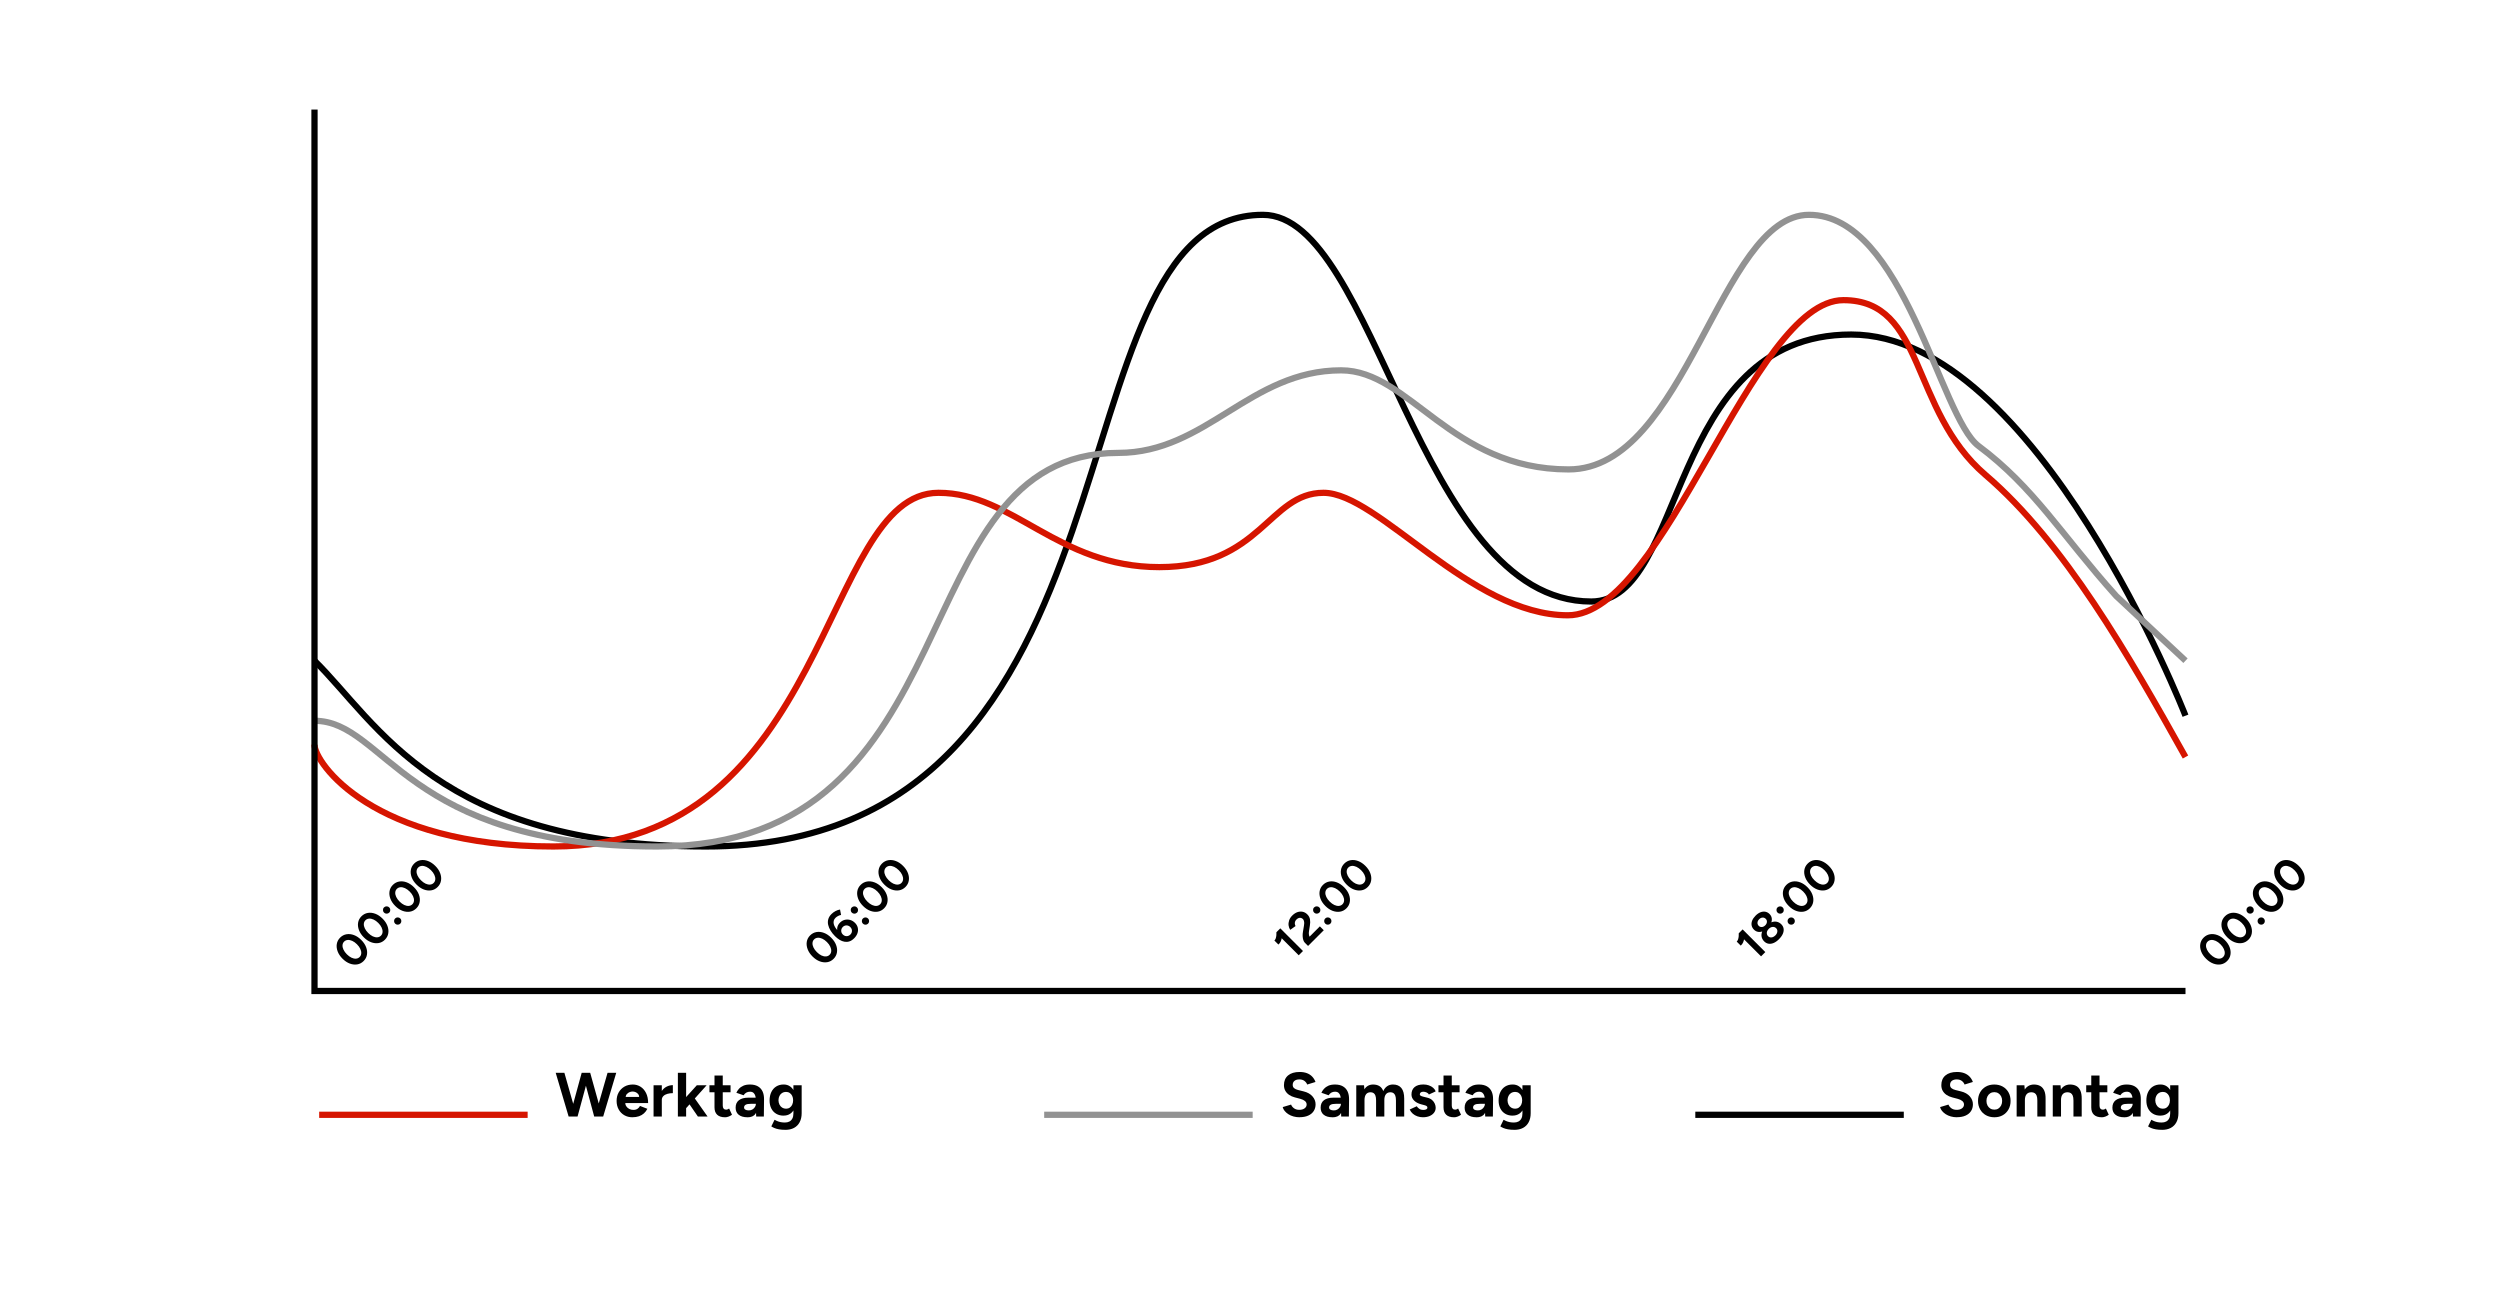 <?xml version="1.0" encoding="UTF-8"?><svg xmlns="http://www.w3.org/2000/svg" viewBox="0 0 1200 630"><g id="HINTERGRUND"><rect x="0" width="1200" height="630" style="fill:#fff;"/></g><g id="Haus"><path d="m150.96,317.14c30.24,29.72,59.8,89.17,187.86,89.17,218.6,0,161.37-303.19,267.39-303.19,54.42,0,74.12,185.61,157.61,185.61,45.97,0,35.65-128.15,124.78-128.15s160.43,182.97,160.43,182.97" style="fill:none; stroke:#000; stroke-miterlimit:8; stroke-width:3px;"/><path d="m150.96,357.43c0,8.59,27.67,48.88,114.68,48.88,133.12,0,128.35-169.76,184.82-169.76,35.8,0,57.23,35.67,106.02,35.67s52.54-35.67,78.81-35.67,70.36,58.79,117.27,58.79,88.28-151.27,132.29-151.27c39.4,0,31.75,52.75,68.17,83.89,37.94,32.44,69,87.05,96.01,135.41" style="fill:none; stroke:#d61500; stroke-miterlimit:8; stroke-width:3px;"/><path d="m1049.04,317.14l-33.26-31.05c-26.35-29.4-39.43-52.16-66.06-72-18.54-13.81-35.9-110.97-81.4-110.97-42.79,0-58.9,122.2-115.4,122.2s-76.35-47.56-109.19-47.56c-43.74,0-64.74,39.63-106.95,39.63-106.02,0-67.55,188.92-221.41,188.92-121.03,0-130.41-60.33-164.41-60.33" style="fill:none; stroke:#929292; stroke-miterlimit:8; stroke-width:3px;"/></g><g id="Ebene_9"><path d="m174.54,461.3c-.88.88-1.9,1.42-3.06,1.61-1.16.19-2.35.06-3.58-.4-1.23-.46-2.39-1.24-3.49-2.34-1.1-1.1-1.88-2.26-2.34-3.49-.46-1.23-.6-2.42-.41-3.57.19-1.15.72-2.17,1.6-3.05s1.9-1.42,3.06-1.62c1.16-.2,2.36-.06,3.59.4,1.23.46,2.39,1.24,3.49,2.34s1.88,2.26,2.34,3.49c.46,1.23.6,2.42.4,3.58-.19,1.16-.73,2.18-1.61,3.06Zm-1.93-1.93c.48-.48.74-1.05.79-1.73.05-.68-.1-1.4-.45-2.16-.35-.76-.88-1.51-1.61-2.23s-1.47-1.27-2.24-1.62-1.49-.5-2.18-.45c-.68.05-1.27.32-1.74.79s-.72,1.04-.77,1.72c-.05.68.11,1.4.47,2.16.36.76.9,1.51,1.63,2.23s1.47,1.27,2.22,1.62c.76.35,1.48.5,2.16.45.68-.05,1.26-.31,1.73-.78Z"/><path d="m184.77,451.06c-.88.88-1.9,1.42-3.06,1.61-1.16.19-2.35.06-3.58-.4-1.23-.46-2.39-1.24-3.49-2.34s-1.88-2.26-2.34-3.49c-.46-1.23-.6-2.42-.41-3.57.19-1.15.72-2.17,1.6-3.05.88-.88,1.9-1.42,3.06-1.62,1.16-.2,2.36-.06,3.59.4,1.23.46,2.39,1.24,3.49,2.34s1.88,2.26,2.34,3.49c.46,1.23.6,2.42.4,3.58-.19,1.16-.73,2.18-1.61,3.06Zm-1.93-1.93c.48-.48.74-1.05.79-1.73.05-.68-.1-1.4-.45-2.16-.35-.76-.88-1.51-1.61-2.23s-1.47-1.27-2.24-1.62-1.49-.5-2.18-.45c-.68.05-1.27.32-1.74.79s-.72,1.04-.77,1.72c-.05.68.11,1.4.47,2.16.36.76.9,1.51,1.63,2.23s1.47,1.27,2.22,1.62c.76.35,1.48.5,2.16.45.68-.05,1.26-.31,1.73-.78Z"/><path d="m186.83,438.05c-.34.34-.76.51-1.25.51-.49,0-.91-.18-1.25-.52s-.5-.74-.51-1.24c0-.49.16-.91.51-1.25s.76-.51,1.25-.51c.49,0,.9.17,1.24.51s.52.76.52,1.25c0,.49-.16.91-.51,1.25Zm5.32,5.29c-.34.34-.76.51-1.25.51-.49,0-.9-.17-1.24-.51s-.51-.76-.51-1.24c0-.49.17-.9.51-1.24s.76-.51,1.24-.51c.49,0,.9.17,1.24.51s.51.76.51,1.24-.17.9-.51,1.24Z"/><path d="m199.85,435.99c-.88.88-1.9,1.42-3.06,1.61-1.16.19-2.35.06-3.58-.4s-2.39-1.24-3.49-2.34-1.88-2.26-2.34-3.49c-.46-1.23-.6-2.42-.41-3.57.19-1.15.72-2.17,1.6-3.05.88-.88,1.9-1.42,3.06-1.62,1.16-.2,2.36-.07,3.59.4s2.39,1.24,3.49,2.34c1.1,1.1,1.88,2.26,2.34,3.49.46,1.23.6,2.42.4,3.58-.19,1.16-.73,2.18-1.61,3.06Zm-1.93-1.93c.48-.48.74-1.06.79-1.73.05-.68-.1-1.4-.45-2.16-.35-.76-.88-1.51-1.61-2.23s-1.47-1.26-2.24-1.62c-.77-.35-1.49-.5-2.18-.45s-1.27.32-1.74.79-.72,1.04-.77,1.72c-.05.68.11,1.4.47,2.16s.9,1.51,1.63,2.23,1.47,1.27,2.22,1.62c.76.35,1.48.5,2.16.45s1.26-.31,1.73-.78Z"/><path d="m210.08,425.75c-.88.88-1.9,1.42-3.06,1.61-1.16.19-2.35.06-3.58-.4-1.23-.46-2.39-1.24-3.49-2.34s-1.88-2.26-2.34-3.49-.6-2.42-.41-3.57c.19-1.15.72-2.17,1.6-3.05s1.9-1.42,3.06-1.62c1.16-.2,2.36-.07,3.59.4s2.39,1.24,3.49,2.34,1.88,2.26,2.34,3.49c.46,1.23.6,2.42.4,3.58-.19,1.16-.73,2.18-1.61,3.06Zm-1.93-1.93c.48-.48.74-1.06.79-1.73.05-.68-.1-1.4-.45-2.16-.35-.76-.88-1.51-1.61-2.23s-1.47-1.26-2.24-1.62c-.77-.35-1.49-.5-2.18-.45s-1.27.32-1.74.79-.72,1.04-.77,1.72c-.05.68.11,1.4.47,2.16s.9,1.51,1.63,2.23,1.47,1.27,2.22,1.62c.76.35,1.48.5,2.16.45s1.26-.31,1.73-.78Z"/><path d="m1069.02,461.3c-.88.88-1.9,1.42-3.06,1.61-1.16.19-2.35.06-3.58-.4-1.23-.46-2.39-1.24-3.49-2.34-1.1-1.1-1.88-2.26-2.34-3.49-.46-1.23-.6-2.42-.41-3.57.19-1.15.72-2.17,1.6-3.05s1.9-1.42,3.06-1.62c1.16-.2,2.36-.06,3.59.4,1.23.46,2.39,1.24,3.49,2.34s1.88,2.26,2.34,3.49c.46,1.23.6,2.42.4,3.58-.19,1.16-.73,2.18-1.61,3.06Zm-1.93-1.93c.48-.48.74-1.05.79-1.73.05-.68-.1-1.4-.45-2.16-.35-.76-.88-1.51-1.61-2.23-.73-.73-1.47-1.27-2.24-1.62-.77-.35-1.49-.5-2.18-.45-.68.05-1.27.32-1.74.79s-.72,1.04-.77,1.72c-.05.68.11,1.4.47,2.16.36.76.9,1.51,1.63,2.23s1.47,1.27,2.22,1.62c.76.35,1.48.5,2.16.45.68-.05,1.26-.31,1.73-.78Z"/><path d="m1079.25,451.06c-.88.88-1.9,1.42-3.06,1.61-1.16.19-2.35.06-3.58-.4-1.23-.46-2.39-1.24-3.49-2.34-1.1-1.1-1.88-2.26-2.34-3.49-.46-1.23-.6-2.42-.41-3.57.19-1.15.72-2.17,1.6-3.05.88-.88,1.9-1.42,3.06-1.62,1.16-.2,2.36-.06,3.59.4,1.23.46,2.39,1.24,3.49,2.34,1.1,1.1,1.88,2.26,2.34,3.49.46,1.23.6,2.42.4,3.58-.19,1.16-.73,2.18-1.61,3.06Zm-1.93-1.93c.48-.48.74-1.05.79-1.73.05-.68-.1-1.4-.45-2.16-.35-.76-.88-1.51-1.61-2.23-.73-.73-1.47-1.27-2.24-1.62s-1.49-.5-2.18-.45c-.68.05-1.27.32-1.74.79s-.72,1.04-.77,1.72c-.05.68.11,1.4.47,2.16.36.76.9,1.51,1.63,2.23s1.47,1.27,2.22,1.62c.76.35,1.48.5,2.16.45.68-.05,1.26-.31,1.73-.78Z"/><path d="m1081.31,438.05c-.34.34-.76.51-1.25.51-.49,0-.91-.18-1.25-.52s-.5-.74-.51-1.24c0-.49.16-.91.51-1.25s.76-.51,1.25-.51c.49,0,.9.17,1.24.51s.52.76.52,1.25c0,.49-.16.91-.51,1.25Zm5.32,5.29c-.34.34-.76.51-1.25.51-.49,0-.9-.17-1.24-.51s-.51-.76-.51-1.24c0-.49.17-.9.51-1.24s.76-.51,1.24-.51c.49,0,.9.17,1.24.51s.51.76.51,1.24-.17.9-.51,1.24Z"/><path d="m1094.33,435.99c-.88.88-1.9,1.42-3.06,1.61-1.16.19-2.35.06-3.58-.4-1.23-.46-2.39-1.24-3.49-2.34-1.1-1.1-1.88-2.26-2.34-3.49-.46-1.23-.6-2.42-.41-3.57.19-1.15.72-2.17,1.6-3.05s1.9-1.42,3.06-1.62c1.16-.2,2.36-.07,3.59.4,1.23.46,2.39,1.24,3.49,2.34,1.1,1.1,1.88,2.26,2.34,3.49.46,1.23.6,2.42.4,3.58-.19,1.16-.73,2.18-1.61,3.06Zm-1.93-1.93c.48-.48.74-1.06.79-1.73.05-.68-.1-1.4-.45-2.16-.35-.76-.88-1.51-1.61-2.23s-1.47-1.26-2.24-1.62c-.77-.35-1.49-.5-2.18-.45s-1.27.32-1.74.79-.72,1.04-.77,1.72c-.05.68.11,1.4.47,2.16s.9,1.51,1.63,2.23c.73.73,1.47,1.27,2.22,1.62.76.35,1.48.5,2.16.45s1.26-.31,1.73-.78Z"/><path d="m1104.56,425.75c-.88.88-1.9,1.42-3.06,1.61-1.16.19-2.35.06-3.58-.4-1.23-.46-2.39-1.24-3.49-2.34-1.1-1.1-1.88-2.26-2.34-3.49s-.6-2.42-.41-3.57c.19-1.15.72-2.17,1.6-3.05s1.9-1.42,3.06-1.62c1.16-.2,2.36-.07,3.59.4s2.39,1.24,3.49,2.34c1.1,1.1,1.88,2.26,2.34,3.49s.6,2.42.4,3.58c-.19,1.16-.73,2.18-1.61,3.06Zm-1.93-1.93c.48-.48.74-1.06.79-1.73.05-.68-.1-1.4-.45-2.16-.35-.76-.88-1.51-1.61-2.23-.73-.73-1.47-1.26-2.24-1.62-.77-.35-1.49-.5-2.18-.45s-1.27.32-1.74.79-.72,1.04-.77,1.72c-.05.68.11,1.4.47,2.16s.9,1.51,1.63,2.23,1.47,1.27,2.22,1.62c.76.35,1.48.5,2.16.45s1.26-.31,1.73-.78Z"/><path d="m400.13,460.24c-.88.88-1.9,1.42-3.06,1.61-1.16.19-2.35.06-3.58-.4-1.23-.46-2.39-1.24-3.49-2.34s-1.88-2.26-2.34-3.49c-.46-1.23-.6-2.42-.41-3.57.19-1.15.72-2.17,1.6-3.05s1.9-1.42,3.06-1.62c1.16-.2,2.36-.06,3.59.4,1.23.46,2.39,1.24,3.49,2.34s1.88,2.26,2.34,3.49c.46,1.23.6,2.42.4,3.58-.19,1.16-.73,2.18-1.61,3.06Zm-1.93-1.93c.48-.48.74-1.05.79-1.73.05-.68-.1-1.4-.45-2.16-.35-.76-.88-1.51-1.61-2.23s-1.47-1.27-2.24-1.62c-.77-.35-1.49-.5-2.18-.45-.68.05-1.27.32-1.74.79s-.72,1.04-.77,1.72c-.05.68.11,1.4.47,2.16.36.76.9,1.51,1.63,2.23s1.47,1.27,2.22,1.62c.76.35,1.48.5,2.16.45.68-.05,1.26-.31,1.73-.78Z"/><path d="m409.98,450.39c-.74.74-1.49,1.23-2.27,1.48-.78.25-1.56.3-2.36.16-.79-.14-1.57-.44-2.34-.91-.77-.47-1.51-1.06-2.22-1.77-.83-.83-1.53-1.7-2.09-2.62-.57-.92-.95-1.84-1.17-2.77s-.2-1.83.04-2.72c.24-.88.75-1.72,1.54-2.5.57-.57,1.21-1.04,1.92-1.42.71-.38,1.44-.63,2.19-.75l.5,2.61c-.55.09-1.06.27-1.53.54-.47.26-.86.55-1.17.86-.8.8-1.07,1.78-.82,2.94.25,1.16,1.15,2.49,2.69,4l-.72.12c-.33-.81-.42-1.63-.26-2.47.16-.84.58-1.6,1.26-2.29.69-.69,1.47-1.15,2.33-1.36.86-.21,1.71-.19,2.57.05.86.25,1.63.72,2.32,1.4s1.12,1.44,1.33,2.29c.21.86.18,1.73-.11,2.61s-.82,1.72-1.61,2.51Zm-1.8-1.8c.34-.34.57-.73.68-1.15.11-.42.11-.85,0-1.28-.11-.43-.35-.81-.7-1.17s-.74-.59-1.17-.71c-.43-.12-.86-.12-1.29-.02-.43.11-.82.33-1.16.68s-.57.73-.68,1.17c-.11.44-.11.87,0,1.3.12.43.35.82.71,1.17s.74.59,1.17.7c.42.11.85.11,1.28,0,.43-.12.82-.35,1.16-.69Z"/><path d="m411.36,438.06c-.34.34-.76.51-1.25.51-.49,0-.91-.18-1.25-.52s-.5-.74-.51-1.24c0-.49.16-.91.51-1.25s.76-.51,1.25-.51c.49,0,.9.17,1.24.51s.52.76.52,1.25c0,.49-.16.91-.51,1.25Zm5.32,5.29c-.34.34-.76.51-1.25.51s-.9-.17-1.24-.51-.51-.76-.51-1.24c0-.49.17-.9.51-1.24s.76-.51,1.24-.51c.49,0,.9.17,1.24.51s.51.76.51,1.24c0,.49-.17.9-.51,1.25Z"/><path d="m424.38,435.99c-.88.88-1.9,1.42-3.06,1.61-1.16.19-2.35.06-3.58-.4-1.23-.46-2.39-1.24-3.49-2.34s-1.88-2.26-2.34-3.49c-.46-1.23-.6-2.42-.41-3.57.19-1.15.72-2.17,1.6-3.05.88-.88,1.9-1.42,3.06-1.62,1.16-.2,2.36-.06,3.59.4,1.23.46,2.39,1.24,3.49,2.34,1.1,1.1,1.88,2.26,2.34,3.49.46,1.23.6,2.42.4,3.58-.19,1.16-.73,2.18-1.61,3.06Zm-1.93-1.93c.48-.48.74-1.05.79-1.73.05-.68-.1-1.4-.45-2.16-.35-.76-.88-1.51-1.61-2.23s-1.47-1.27-2.24-1.62-1.49-.5-2.18-.45c-.68.05-1.27.32-1.74.79-.47.47-.72,1.04-.77,1.72-.05.68.11,1.4.47,2.16.36.76.9,1.51,1.63,2.23s1.47,1.27,2.22,1.62c.76.35,1.48.5,2.16.45.68-.05,1.26-.31,1.73-.78Z"/><path d="m434.62,425.75c-.88.88-1.9,1.42-3.06,1.61-1.16.19-2.35.06-3.58-.4-1.23-.46-2.39-1.24-3.49-2.34-1.1-1.1-1.88-2.26-2.34-3.49-.46-1.23-.6-2.42-.41-3.57.19-1.15.72-2.17,1.6-3.05s1.9-1.42,3.06-1.62c1.16-.2,2.36-.07,3.59.4,1.23.46,2.39,1.24,3.49,2.34s1.88,2.26,2.34,3.49c.46,1.23.6,2.42.4,3.58-.19,1.16-.73,2.18-1.61,3.06Zm-1.93-1.93c.48-.48.74-1.06.79-1.73.05-.68-.1-1.4-.45-2.16-.35-.76-.88-1.51-1.61-2.23s-1.47-1.26-2.24-1.62c-.77-.35-1.49-.5-2.18-.45s-1.27.32-1.74.79-.72,1.04-.77,1.72c-.05.68.11,1.4.47,2.16s.9,1.51,1.63,2.23,1.47,1.27,2.22,1.62c.76.35,1.48.5,2.16.45s1.26-.31,1.73-.78Z"/><path d="m613.63,453.38l-1.93-1.93c.28-.24.5-.58.65-1.03s.25-.95.3-1.49.06-1.04.03-1.51l2.68-.03c.04.79.02,1.56-.05,2.31-.08.75-.24,1.44-.5,2.07-.25.63-.65,1.16-1.17,1.61Zm9.75,5.15l-9.75-9.75-.93-1.34,1.84-1.84,10.89,10.89-2.04,2.04Z"/><path d="m627.87,454.05l-1.57-1.57c-.3-.3-.54-.73-.72-1.28-.18-.55-.28-1.17-.31-1.87s.02-1.42.16-2.18l.47-2.83c.07-.38.11-.77.12-1.17,0-.4-.04-.78-.15-1.14-.1-.36-.26-.65-.48-.87-.27-.27-.58-.45-.93-.54-.35-.09-.71-.07-1.08.05-.37.12-.74.37-1.1.73-.31.31-.53.65-.65,1.02-.12.37-.15.73-.1,1.1.05.36.17.7.34,1l-2.57,1.82c-.41-.62-.67-1.33-.78-2.12-.1-.79-.01-1.6.27-2.43.28-.83.77-1.6,1.48-2.3.81-.81,1.65-1.36,2.52-1.65.87-.29,1.72-.34,2.54-.16.82.19,1.56.61,2.22,1.28s1.09,1.46,1.24,2.35c.16.89.14,1.89-.05,2.99l-.4,2.55c-.09.51-.12,1-.09,1.46.03.47.14.91.33,1.32l4.96-4.96,1.87,1.87-7.53,7.53Z"/><path d="m633.28,438.05c-.34.34-.76.51-1.25.51-.49,0-.91-.18-1.25-.52s-.5-.74-.51-1.24c0-.49.16-.91.51-1.25s.76-.51,1.25-.51c.49,0,.9.17,1.24.51s.52.76.52,1.25c0,.49-.16.91-.51,1.25Zm5.32,5.29c-.34.34-.76.51-1.25.51-.49,0-.9-.17-1.24-.51s-.51-.76-.51-1.24c0-.49.17-.9.51-1.24s.76-.51,1.24-.51c.49,0,.9.17,1.24.51s.51.76.51,1.24-.17.9-.51,1.24Z"/><path d="m646.3,435.99c-.88.88-1.9,1.42-3.06,1.61-1.16.19-2.35.06-3.58-.4s-2.39-1.24-3.49-2.34c-1.1-1.1-1.88-2.26-2.34-3.49s-.6-2.42-.41-3.57c.19-1.15.72-2.17,1.6-3.05s1.9-1.42,3.06-1.62c1.16-.2,2.36-.07,3.59.4s2.39,1.24,3.49,2.34,1.88,2.26,2.34,3.49.6,2.42.4,3.58c-.19,1.16-.73,2.18-1.61,3.06Zm-1.93-1.93c.48-.48.74-1.06.79-1.73.05-.68-.1-1.4-.45-2.16-.35-.76-.88-1.51-1.61-2.23s-1.47-1.26-2.24-1.62c-.77-.35-1.49-.5-2.18-.45s-1.27.32-1.74.79c-.47.47-.72,1.04-.77,1.72-.05.68.11,1.4.47,2.16s.9,1.51,1.63,2.23c.73.73,1.47,1.27,2.22,1.62.76.35,1.48.5,2.16.45s1.26-.31,1.73-.78Z"/><path d="m656.54,425.75c-.88.88-1.9,1.42-3.06,1.61-1.16.19-2.35.06-3.58-.4-1.23-.46-2.39-1.24-3.49-2.34-1.1-1.1-1.88-2.26-2.34-3.49s-.6-2.42-.41-3.57c.19-1.15.72-2.17,1.6-3.05s1.9-1.42,3.06-1.62c1.16-.2,2.36-.07,3.59.4s2.39,1.24,3.49,2.34,1.88,2.26,2.34,3.49c.46,1.23.6,2.42.4,3.58-.19,1.16-.73,2.18-1.61,3.06Zm-1.93-1.93c.48-.48.74-1.06.79-1.73.05-.68-.1-1.4-.45-2.16-.35-.76-.88-1.51-1.61-2.23s-1.47-1.26-2.24-1.62c-.77-.35-1.49-.5-2.18-.45s-1.27.32-1.74.79-.72,1.04-.77,1.72c-.05.68.11,1.4.47,2.16s.9,1.51,1.63,2.23,1.47,1.27,2.22,1.62c.76.35,1.48.5,2.16.45s1.26-.31,1.73-.78Z"/><path d="m835.55,453.89l-1.93-1.93c.28-.24.49-.58.65-1.03.15-.45.25-.95.3-1.49.05-.54.06-1.04.03-1.51l2.68-.03c.04.79.02,1.56-.05,2.31s-.24,1.44-.5,2.07c-.25.63-.65,1.16-1.17,1.61Zm9.75,5.15l-9.75-9.75-.93-1.34,1.84-1.84,10.89,10.89-2.04,2.04Z"/><path d="m853.92,450.8c-.87.87-1.74,1.49-2.61,1.84-.87.36-1.68.47-2.45.33-.77-.13-1.45-.5-2.05-1.1-.64-.64-1.05-1.37-1.22-2.17-.17-.8-.09-1.65.24-2.54.33-.89.94-1.77,1.82-2.63.87-.89,1.75-1.5,2.64-1.84.89-.33,1.74-.41,2.55-.25.81.17,1.54.57,2.18,1.21.6.6.97,1.29,1.1,2.06.13.77.02,1.59-.34,2.46-.36.87-.98,1.74-1.86,2.62Zm-5.43-5.43c-.78.78-1.57,1.33-2.37,1.64s-1.57.41-2.29.27c-.73-.13-1.37-.49-1.94-1.06s-.95-1.24-1.1-1.98c-.15-.74-.07-1.52.24-2.33.31-.81.86-1.6,1.63-2.38s1.59-1.34,2.4-1.65c.81-.31,1.59-.39,2.33-.25.75.15,1.41.51,1.99,1.09s.92,1.22,1.05,1.95c.13.73.04,1.5-.28,2.3-.32.8-.87,1.6-1.66,2.39Zm3.66,3.66c.57-.57.89-1.18.97-1.83.08-.65-.11-1.2-.55-1.64-.49-.49-1.06-.7-1.73-.64-.66.06-1.28.38-1.85.95-.37.37-.63.77-.79,1.19s-.18.84-.1,1.25c.08.42.29.78.61,1.1.3.3.65.48,1.04.54.39.06.8.02,1.21-.14s.81-.42,1.18-.79Zm-4.85-4.85c.5-.5.77-1.04.82-1.63.05-.59-.14-1.09-.55-1.5-.45-.45-.96-.65-1.56-.61-.59.04-1.14.31-1.63.81s-.75,1.02-.79,1.61.17,1.1.61,1.55c.42.42.91.6,1.49.56.58-.04,1.11-.31,1.6-.79Z"/><path d="m855.71,438.06c-.34.34-.76.51-1.25.51-.49,0-.91-.18-1.25-.52s-.5-.74-.51-1.24c0-.49.16-.91.51-1.25s.76-.51,1.25-.51c.49,0,.9.17,1.24.51s.52.76.52,1.25c0,.49-.16.91-.51,1.25Zm5.32,5.29c-.34.34-.76.51-1.25.51s-.9-.17-1.24-.51-.51-.76-.51-1.24c0-.49.17-.9.51-1.24s.76-.51,1.24-.51c.49,0,.9.17,1.24.51s.51.76.51,1.24c0,.49-.17.9-.51,1.25Z"/><path d="m868.73,435.99c-.88.88-1.9,1.42-3.06,1.61-1.16.19-2.35.06-3.58-.4-1.23-.46-2.39-1.24-3.49-2.34s-1.88-2.26-2.34-3.49c-.46-1.23-.6-2.42-.41-3.57.19-1.15.72-2.17,1.6-3.05.88-.88,1.9-1.42,3.06-1.62,1.16-.2,2.36-.06,3.59.4,1.23.46,2.39,1.24,3.49,2.34,1.1,1.1,1.88,2.26,2.34,3.49.46,1.23.6,2.42.4,3.58-.19,1.16-.73,2.18-1.61,3.06Zm-1.93-1.93c.48-.48.74-1.05.79-1.73.05-.68-.1-1.4-.45-2.16-.35-.76-.88-1.51-1.61-2.23s-1.47-1.27-2.24-1.62-1.49-.5-2.18-.45c-.68.05-1.27.32-1.74.79s-.72,1.04-.77,1.72c-.05.68.11,1.4.47,2.16.36.76.9,1.51,1.63,2.23s1.47,1.27,2.22,1.62c.76.35,1.48.5,2.16.45.68-.05,1.26-.31,1.73-.78Z"/><path d="m878.97,425.75c-.88.88-1.9,1.42-3.06,1.61-1.16.19-2.35.06-3.58-.4-1.23-.46-2.39-1.24-3.49-2.34s-1.88-2.26-2.34-3.49-.6-2.42-.41-3.57c.19-1.15.72-2.17,1.6-3.05s1.9-1.42,3.06-1.62c1.16-.2,2.36-.07,3.59.4s2.39,1.24,3.49,2.34c1.1,1.1,1.88,2.26,2.34,3.49s.6,2.42.4,3.58c-.19,1.16-.73,2.18-1.61,3.06Zm-1.93-1.93c.48-.48.74-1.06.79-1.73.05-.68-.1-1.4-.45-2.16-.35-.76-.88-1.51-1.61-2.23s-1.47-1.26-2.24-1.62c-.77-.35-1.49-.5-2.18-.45s-1.27.32-1.74.79-.72,1.04-.77,1.72c-.05.68.11,1.4.47,2.16s.9,1.51,1.63,2.23,1.47,1.27,2.22,1.62c.76.35,1.48.5,2.16.45s1.26-.31,1.73-.78Z"/><polyline points="1049.04 475.67 150.96 475.67 150.96 52.59" style="fill:none; stroke:#000; stroke-miterlimit:8; stroke-width:3px;"/><line x1="501.21" y1="535.1" x2="601.28" y2="535.1" style="fill:none; stroke:#929292; stroke-miterlimit:8; stroke-width:3px;"/><line x1="813.75" y1="535.1" x2="913.82" y2="535.1" style="fill:none; stroke:#000; stroke-miterlimit:8; stroke-width:3px;"/><path d="m939.37,536.29c-1.06,0-2.05-.13-2.97-.39s-1.74-.62-2.46-1.09c-.72-.47-1.31-1-1.78-1.58-.47-.58-.78-1.19-.92-1.83l4.02-1.2c.26.68.72,1.27,1.38,1.76s1.49.75,2.49.76c1.06.02,1.92-.21,2.59-.69.67-.48,1-1.1,1-1.86,0-.66-.27-1.21-.79-1.67-.53-.45-1.25-.79-2.17-1.04l-2.73-.72c-1.02-.26-1.92-.66-2.7-1.19-.78-.53-1.39-1.18-1.83-1.96-.44-.78-.66-1.69-.66-2.73,0-1.98.65-3.53,1.96-4.64,1.31-1.11,3.17-1.67,5.56-1.67,1.34,0,2.52.2,3.52.58,1.01.39,1.85.95,2.54,1.67.68.72,1.2,1.57,1.56,2.55l-3.99,1.23c-.24-.68-.68-1.26-1.32-1.74-.64-.48-1.45-.72-2.43-.72s-1.79.23-2.36.69c-.57.46-.85,1.11-.85,1.95,0,.66.22,1.18.67,1.56s1.06.67,1.84.87l2.76.69c1.8.44,3.2,1.23,4.2,2.37,1,1.14,1.5,2.41,1.5,3.81,0,1.24-.3,2.32-.9,3.25-.6.93-1.47,1.66-2.61,2.17-1.14.52-2.52.78-4.14.78Z"/><path d="m957.31,536.29c-1.54,0-2.9-.34-4.08-1-1.18-.67-2.11-1.59-2.77-2.78-.67-1.18-1.01-2.54-1.01-4.08s.33-2.9.99-4.08c.66-1.18,1.58-2.1,2.76-2.78,1.18-.67,2.53-1,4.05-1s2.9.34,4.08,1c1.18.67,2.1,1.6,2.76,2.78.66,1.18.99,2.54.99,4.08s-.33,2.9-.99,4.08c-.66,1.18-1.57,2.11-2.74,2.78-1.17.67-2.52,1-4.04,1Zm0-3.66c.74,0,1.38-.18,1.93-.54.55-.36.99-.86,1.31-1.49.32-.63.48-1.35.48-2.17s-.16-1.54-.48-2.17c-.32-.63-.77-1.12-1.34-1.49-.57-.36-1.21-.54-1.94-.54s-1.39.18-1.96.54c-.57.36-1.02.86-1.33,1.49-.32.63-.48,1.35-.48,2.17s.16,1.54.48,2.17c.32.63.77,1.12,1.35,1.49.58.36,1.24.54,1.98.54Z"/><path d="m967.99,535.93v-15h3.72l.24,2.76v12.24h-3.96Zm9.93-7.68c0-1.02-.12-1.81-.34-2.37-.23-.56-.55-.96-.98-1.21-.42-.25-.91-.38-1.47-.38-1.02-.02-1.8.29-2.35.93-.55.64-.83,1.59-.83,2.85h-1.32c0-1.6.24-2.96.71-4.06.47-1.11,1.13-1.96,1.98-2.55.85-.59,1.84-.89,2.98-.89s2.19.24,3.03.72c.84.48,1.48,1.22,1.92,2.23.44,1.01.65,2.32.63,3.92v.81h-3.96Zm0,7.68v-7.68h3.96v7.68h-3.96Z"/><path d="m985.33,535.93v-15h3.72l.24,2.76v12.24h-3.96Zm9.93-7.68c0-1.02-.12-1.81-.35-2.37s-.56-.96-.98-1.21-.91-.38-1.47-.38c-1.02-.02-1.81.29-2.36.93-.55.64-.82,1.59-.82,2.85h-1.32c0-1.6.23-2.96.71-4.06.47-1.11,1.13-1.96,1.98-2.55s1.85-.89,2.99-.89,2.19.24,3.03.72c.84.48,1.48,1.22,1.92,2.23.44,1.01.65,2.32.63,3.92v.81h-3.96Zm0,7.68v-7.68h3.96v7.68h-3.96Z"/><path d="m1001.38,524.29v-3.36h10.14v3.36h-10.14Zm7.47,12c-1.66,0-2.92-.41-3.77-1.23-.85-.82-1.27-1.99-1.27-3.51v-15.3h3.96v14.43c0,.64.14,1.12.42,1.46.28.33.69.5,1.23.5.2,0,.42-.04.66-.13.24-.09.49-.23.75-.41l1.38,2.97c-.48.36-1.02.66-1.6.88-.59.23-1.18.35-1.76.35Z"/><path d="m1019.62,536.29c-1.8,0-3.19-.4-4.18-1.2-.99-.8-1.49-1.93-1.49-3.39,0-1.6.54-2.8,1.6-3.61,1.07-.81,2.57-1.21,4.52-1.21h3.81v2.94h-2.43c-1.3,0-2.2.16-2.7.46-.5.31-.75.75-.75,1.31,0,.44.2.79.6,1.03.4.25.96.38,1.68.38.66,0,1.25-.15,1.75-.46.51-.31.92-.71,1.21-1.2.3-.49.45-.99.45-1.51h.96c0,2.04-.39,3.63-1.16,4.77-.77,1.14-2.06,1.71-3.88,1.71Zm4.2-.36l-.12-3.03v-4.56c0-.9-.1-1.67-.29-2.31-.19-.64-.49-1.13-.9-1.48-.41-.35-.97-.53-1.67-.53-.64,0-1.22.14-1.74.42-.52.28-.96.71-1.32,1.29l-3.48-1.2c.28-.64.69-1.26,1.23-1.88.54-.61,1.25-1.11,2.12-1.5.87-.39,1.94-.58,3.19-.58,1.52,0,2.78.29,3.8.87,1.01.58,1.76,1.4,2.25,2.45.49,1.05.72,2.29.7,3.74l-.09,8.31h-3.69Z"/><path d="m1037.02,535.51c-1.38,0-2.58-.3-3.58-.9-1.01-.6-1.79-1.44-2.35-2.52-.56-1.08-.84-2.36-.84-3.84,0-1.56.28-2.92.84-4.07.56-1.15,1.34-2.04,2.35-2.67s2.21-.95,3.58-.95c1.2,0,2.24.32,3.12.95s1.56,1.53,2.04,2.68c.48,1.16.72,2.54.72,4.14,0,1.44-.24,2.7-.72,3.78-.48,1.08-1.16,1.92-2.04,2.5s-1.92.88-3.12.88Zm.78,6.81c-1.14,0-2.15-.08-3.03-.24-.88-.16-1.62-.37-2.22-.63s-1.09-.52-1.47-.78l1.56-3.18c.28.16.65.35,1.11.56.46.21,1.01.39,1.65.54.64.15,1.38.22,2.22.22s1.5-.16,2.11-.46c.61-.31,1.09-.79,1.44-1.44.35-.65.52-1.47.52-2.47v-13.5h3.96v13.38c0,1.68-.32,3.12-.96,4.33s-1.54,2.12-2.72,2.75c-1.17.62-2.56.93-4.18.93Zm.36-10.14c.68,0,1.27-.17,1.79-.53.51-.35.9-.83,1.19-1.44.28-.61.42-1.3.42-2.08s-.15-1.5-.44-2.1c-.29-.6-.69-1.07-1.2-1.41-.51-.34-1.11-.51-1.79-.51s-1.32.17-1.86.51-.96.81-1.26,1.41c-.3.6-.46,1.3-.48,2.1.02.78.18,1.47.48,2.08s.72,1.09,1.27,1.44c.55.35,1.17.53,1.88.53Z"/><path d="m623.83,536.29c-1.06,0-2.05-.13-2.97-.39-.92-.26-1.74-.62-2.46-1.09s-1.31-1-1.78-1.58c-.47-.58-.78-1.19-.92-1.83l4.02-1.2c.26.68.72,1.27,1.38,1.76.66.49,1.49.75,2.49.76,1.06.02,1.92-.21,2.59-.69.67-.48,1.01-1.1,1.01-1.86,0-.66-.27-1.21-.8-1.67-.53-.45-1.25-.79-2.17-1.04l-2.73-.72c-1.02-.26-1.92-.66-2.7-1.19-.78-.53-1.39-1.18-1.83-1.96-.44-.78-.66-1.69-.66-2.73,0-1.98.66-3.53,1.96-4.64,1.31-1.11,3.17-1.67,5.57-1.67,1.34,0,2.51.2,3.52.58,1.01.39,1.85.95,2.53,1.67.68.72,1.2,1.57,1.56,2.55l-3.99,1.23c-.24-.68-.68-1.26-1.32-1.74-.64-.48-1.45-.72-2.43-.72s-1.79.23-2.35.69-.85,1.11-.85,1.95c0,.66.22,1.18.67,1.56s1.07.67,1.85.87l2.76.69c1.8.44,3.2,1.23,4.2,2.37,1,1.14,1.5,2.41,1.5,3.81,0,1.24-.3,2.32-.9,3.25-.6.93-1.47,1.66-2.61,2.17-1.14.52-2.52.78-4.14.78Z"/><path d="m639.58,536.29c-1.8,0-3.19-.4-4.19-1.2-.99-.8-1.48-1.93-1.48-3.39,0-1.6.53-2.8,1.6-3.61,1.07-.81,2.58-1.21,4.52-1.21h3.81v2.94h-2.43c-1.3,0-2.2.16-2.7.46-.5.31-.75.75-.75,1.31,0,.44.2.79.6,1.03.4.25.96.38,1.68.38.66,0,1.24-.15,1.75-.46.51-.31.92-.71,1.22-1.2.3-.49.45-.99.45-1.51h.96c0,2.04-.39,3.63-1.15,4.77-.77,1.14-2.07,1.71-3.89,1.71Zm4.2-.36l-.12-3.03v-4.56c0-.9-.1-1.67-.28-2.31-.19-.64-.49-1.13-.9-1.48-.41-.35-.96-.53-1.67-.53-.64,0-1.22.14-1.74.42-.52.28-.96.71-1.32,1.29l-3.48-1.2c.28-.64.69-1.26,1.23-1.88.54-.61,1.24-1.11,2.11-1.5.87-.39,1.94-.58,3.19-.58,1.52,0,2.79.29,3.79.87s1.76,1.4,2.25,2.45.72,2.29.71,3.74l-.09,8.31h-3.69Z"/><path d="m651.01,535.93v-15h3.72l.18,1.95c.46-.76,1.05-1.33,1.77-1.73.72-.39,1.52-.58,2.4-.58,1.22,0,2.25.26,3.08.78.83.52,1.43,1.32,1.81,2.4.44-1.02,1.06-1.8,1.86-2.36.8-.55,1.73-.83,2.79-.83,1.76,0,3.1.56,4.02,1.67.92,1.11,1.38,2.82,1.38,5.12v8.58h-3.96v-7.68c0-1.02-.11-1.81-.33-2.37s-.52-.96-.9-1.21-.83-.38-1.35-.38c-.96-.02-1.7.29-2.22.93-.52.64-.78,1.59-.78,2.85v7.86h-3.96v-7.68c0-1.02-.11-1.81-.32-2.37s-.51-.96-.9-1.21-.85-.38-1.36-.38c-.96-.02-1.7.29-2.21.93-.51.64-.77,1.59-.77,2.85v7.86h-3.96Z"/><path d="m683.08,536.29c-.96,0-1.86-.15-2.7-.44-.84-.29-1.58-.71-2.22-1.26s-1.14-1.22-1.5-2.03l3.39-1.56c.3.48.71.9,1.23,1.25s1.12.52,1.8.52,1.17-.09,1.53-.28c.36-.19.54-.47.54-.83s-.15-.62-.43-.79c-.29-.17-.69-.32-1.19-.44l-1.38-.36c-1.44-.38-2.58-.99-3.4-1.82-.83-.83-1.24-1.79-1.24-2.87,0-1.54.49-2.73,1.48-3.57.99-.84,2.4-1.26,4.22-1.26.94,0,1.81.14,2.62.42.81.28,1.5.67,2.08,1.17.58.5.98,1.08,1.2,1.74l-3.27,1.5c-.14-.4-.48-.72-1.02-.97-.54-.25-1.08-.38-1.62-.38s-.96.12-1.25.34c-.29.23-.44.54-.44.95,0,.26.14.48.42.64.28.17.68.32,1.2.44l1.95.48c.98.24,1.76.63,2.35,1.16.59.53,1.02,1.12,1.29,1.77.27.65.41,1.29.41,1.91,0,.9-.27,1.7-.79,2.38-.53.69-1.25,1.23-2.16,1.61s-1.95.57-3.1.57Z"/><path d="m690.46,524.29v-3.36h10.14v3.36h-10.14Zm7.47,12c-1.66,0-2.92-.41-3.77-1.23-.85-.82-1.27-1.99-1.27-3.51v-15.3h3.96v14.43c0,.64.14,1.12.42,1.46.28.33.69.5,1.23.5.2,0,.42-.04.66-.13.24-.09.49-.23.75-.41l1.38,2.97c-.48.36-1.02.66-1.6.88-.59.23-1.18.35-1.76.35Z"/><path d="m708.7,536.29c-1.8,0-3.19-.4-4.18-1.2-.99-.8-1.49-1.93-1.49-3.39,0-1.6.54-2.8,1.6-3.61,1.07-.81,2.57-1.21,4.52-1.21h3.81v2.94h-2.43c-1.3,0-2.2.16-2.7.46-.5.31-.75.75-.75,1.31,0,.44.2.79.6,1.03.4.25.96.38,1.68.38.66,0,1.25-.15,1.75-.46.51-.31.92-.71,1.21-1.2.3-.49.45-.99.45-1.51h.96c0,2.04-.39,3.63-1.16,4.77-.77,1.14-2.06,1.71-3.88,1.71Zm4.2-.36l-.12-3.03v-4.56c0-.9-.1-1.67-.29-2.31-.19-.64-.49-1.13-.9-1.48-.41-.35-.97-.53-1.67-.53-.64,0-1.22.14-1.74.42-.52.28-.96.71-1.32,1.29l-3.48-1.2c.28-.64.69-1.26,1.23-1.88.54-.61,1.25-1.11,2.12-1.5.87-.39,1.94-.58,3.19-.58,1.52,0,2.78.29,3.8.87,1.01.58,1.76,1.4,2.25,2.45.49,1.05.72,2.29.7,3.74l-.09,8.31h-3.69Z"/><path d="m726.1,535.51c-1.38,0-2.58-.3-3.58-.9-1.01-.6-1.79-1.44-2.35-2.52-.56-1.08-.84-2.36-.84-3.84,0-1.56.28-2.92.84-4.07.56-1.15,1.34-2.04,2.35-2.67s2.21-.95,3.58-.95c1.2,0,2.24.32,3.12.95s1.56,1.53,2.04,2.68c.48,1.16.72,2.54.72,4.14,0,1.44-.24,2.7-.72,3.78-.48,1.08-1.16,1.92-2.04,2.5s-1.92.88-3.12.88Zm.78,6.81c-1.14,0-2.15-.08-3.03-.24-.88-.16-1.62-.37-2.22-.63s-1.09-.52-1.47-.78l1.56-3.18c.28.16.65.35,1.11.56.46.21,1.01.39,1.65.54.64.15,1.38.22,2.22.22s1.5-.16,2.11-.46c.61-.31,1.09-.79,1.44-1.44.35-.65.52-1.47.52-2.47v-13.5h3.96v13.38c0,1.68-.32,3.12-.96,4.33s-1.54,2.12-2.72,2.75c-1.17.62-2.56.93-4.18.93Zm.36-10.14c.68,0,1.27-.17,1.79-.53.51-.35.9-.83,1.19-1.44.28-.61.42-1.3.42-2.08s-.15-1.5-.44-2.1c-.29-.6-.69-1.07-1.2-1.41-.51-.34-1.11-.51-1.79-.51s-1.32.17-1.86.51-.96.81-1.26,1.41c-.3.6-.46,1.3-.48,2.1.02.78.18,1.47.48,2.08s.72,1.09,1.27,1.44c.55.35,1.17.53,1.88.53Z"/><line x1="153.2" y1="535.1" x2="253.27" y2="535.1" style="fill:none; stroke:#d61500; stroke-miterlimit:8; stroke-width:3px;"/><path d="m272.94,535.93l-6.21-21h4.17l5.97,21h-3.93Zm.54,0l5.73-21h3.72l-5.7,21h-3.75Zm11.73,0l-5.64-21h3.72l5.85,21h-3.93Zm.39,0l6.03-21h4.17l-6.27,21h-3.93Z"/><path d="m303.57,536.29c-1.48,0-2.79-.34-3.93-1-1.14-.67-2.04-1.59-2.69-2.78-.65-1.18-.98-2.54-.98-4.08s.33-2.9,1.01-4.08c.67-1.18,1.59-2.1,2.76-2.78,1.17-.67,2.51-1,4.04-1,1.32,0,2.53.35,3.65,1.04,1.11.69,2,1.7,2.67,3.03.67,1.33,1,2.95,1,4.84h-11.37l.36-.36c0,.74.18,1.38.55,1.93.37.55.85.97,1.44,1.26.59.29,1.23.44,1.91.44.82,0,1.49-.17,2.01-.53.52-.35.92-.8,1.2-1.37l3.54,1.38c-.42.84-.97,1.57-1.64,2.18-.67.61-1.47,1.08-2.38,1.39-.92.32-1.97.48-3.15.48Zm-3.27-9.39l-.36-.36h7.23l-.33.36c0-.72-.17-1.29-.51-1.72-.34-.43-.76-.75-1.25-.95-.49-.2-.96-.3-1.42-.3s-.95.1-1.47.3c-.52.2-.96.52-1.33.95-.37.43-.55,1-.55,1.72Z"/><path d="m313.71,535.93v-15h3.96v15h-3.96Zm2.79-7.89c0-1.62.31-2.96.94-4.02.63-1.06,1.44-1.85,2.43-2.37.99-.52,2.02-.78,3.1-.78v3.84c-.92,0-1.79.11-2.59.33-.81.22-1.47.58-1.97,1.08s-.75,1.14-.75,1.92h-1.17Z"/><path d="m325.38,535.93v-21h3.96v21h-3.96Zm3.78-3.81l-2.37-2.73,7.68-8.46h4.71l-10.02,11.19Zm5.82,3.81l-4.98-7.26,2.58-2.73,7.05,9.99h-4.65Z"/><path d="m340.53,524.29v-3.36h10.14v3.36h-10.14Zm7.47,12c-1.66,0-2.92-.41-3.77-1.23-.85-.82-1.27-1.99-1.27-3.51v-15.3h3.96v14.43c0,.64.14,1.12.42,1.46.28.33.69.5,1.23.5.2,0,.42-.04.66-.13.24-.09.49-.23.75-.41l1.38,2.97c-.48.36-1.02.66-1.6.88-.59.23-1.18.35-1.75.35Z"/><path d="m358.77,536.29c-1.8,0-3.19-.4-4.19-1.2-.99-.8-1.48-1.93-1.48-3.39,0-1.6.53-2.8,1.6-3.61,1.07-.81,2.57-1.21,4.52-1.21h3.81v2.94h-2.43c-1.3,0-2.2.16-2.7.46-.5.31-.75.75-.75,1.31,0,.44.2.79.6,1.03.4.25.96.38,1.68.38.66,0,1.24-.15,1.75-.46.51-.31.92-.71,1.21-1.2.3-.49.45-.99.45-1.51h.96c0,2.04-.39,3.63-1.16,4.77-.77,1.14-2.06,1.71-3.88,1.71Zm4.2-.36l-.12-3.03v-4.56c0-.9-.1-1.67-.29-2.31-.19-.64-.49-1.13-.9-1.48-.41-.35-.97-.53-1.67-.53-.64,0-1.22.14-1.74.42-.52.28-.96.71-1.32,1.29l-3.48-1.2c.28-.64.69-1.26,1.23-1.88.54-.61,1.25-1.11,2.12-1.5.87-.39,1.94-.58,3.19-.58,1.52,0,2.78.29,3.79.87,1.01.58,1.76,1.4,2.25,2.45.49,1.05.72,2.29.71,3.74l-.09,8.31h-3.69Z"/><path d="m376.17,535.51c-1.38,0-2.58-.3-3.58-.9-1.01-.6-1.8-1.44-2.35-2.52-.56-1.08-.84-2.36-.84-3.84,0-1.56.28-2.92.84-4.07.56-1.15,1.34-2.04,2.35-2.67,1.01-.63,2.21-.95,3.58-.95,1.2,0,2.24.32,3.12.95.88.63,1.56,1.53,2.04,2.68.48,1.16.72,2.54.72,4.14,0,1.44-.24,2.7-.72,3.78-.48,1.08-1.16,1.92-2.04,2.5-.88.59-1.92.88-3.12.88Zm.78,6.81c-1.14,0-2.15-.08-3.03-.24-.88-.16-1.62-.37-2.22-.63s-1.09-.52-1.47-.78l1.56-3.18c.28.16.65.35,1.11.56s1.01.39,1.65.54c.64.15,1.38.22,2.22.22s1.5-.16,2.11-.46c.61-.31,1.09-.79,1.44-1.44.35-.65.52-1.47.52-2.47v-13.5h3.96v13.38c0,1.68-.32,3.12-.96,4.33-.64,1.21-1.54,2.12-2.72,2.75-1.17.62-2.56.93-4.18.93Zm.36-10.14c.68,0,1.27-.17,1.79-.53.51-.35.9-.83,1.18-1.44s.42-1.3.42-2.08-.15-1.5-.44-2.1c-.29-.6-.69-1.07-1.2-1.41-.51-.34-1.11-.51-1.79-.51s-1.32.17-1.86.51-.96.81-1.26,1.41-.46,1.3-.48,2.1c.02.78.18,1.47.48,2.08.3.61.72,1.09,1.27,1.44.55.35,1.17.53,1.88.53Z"/></g></svg>